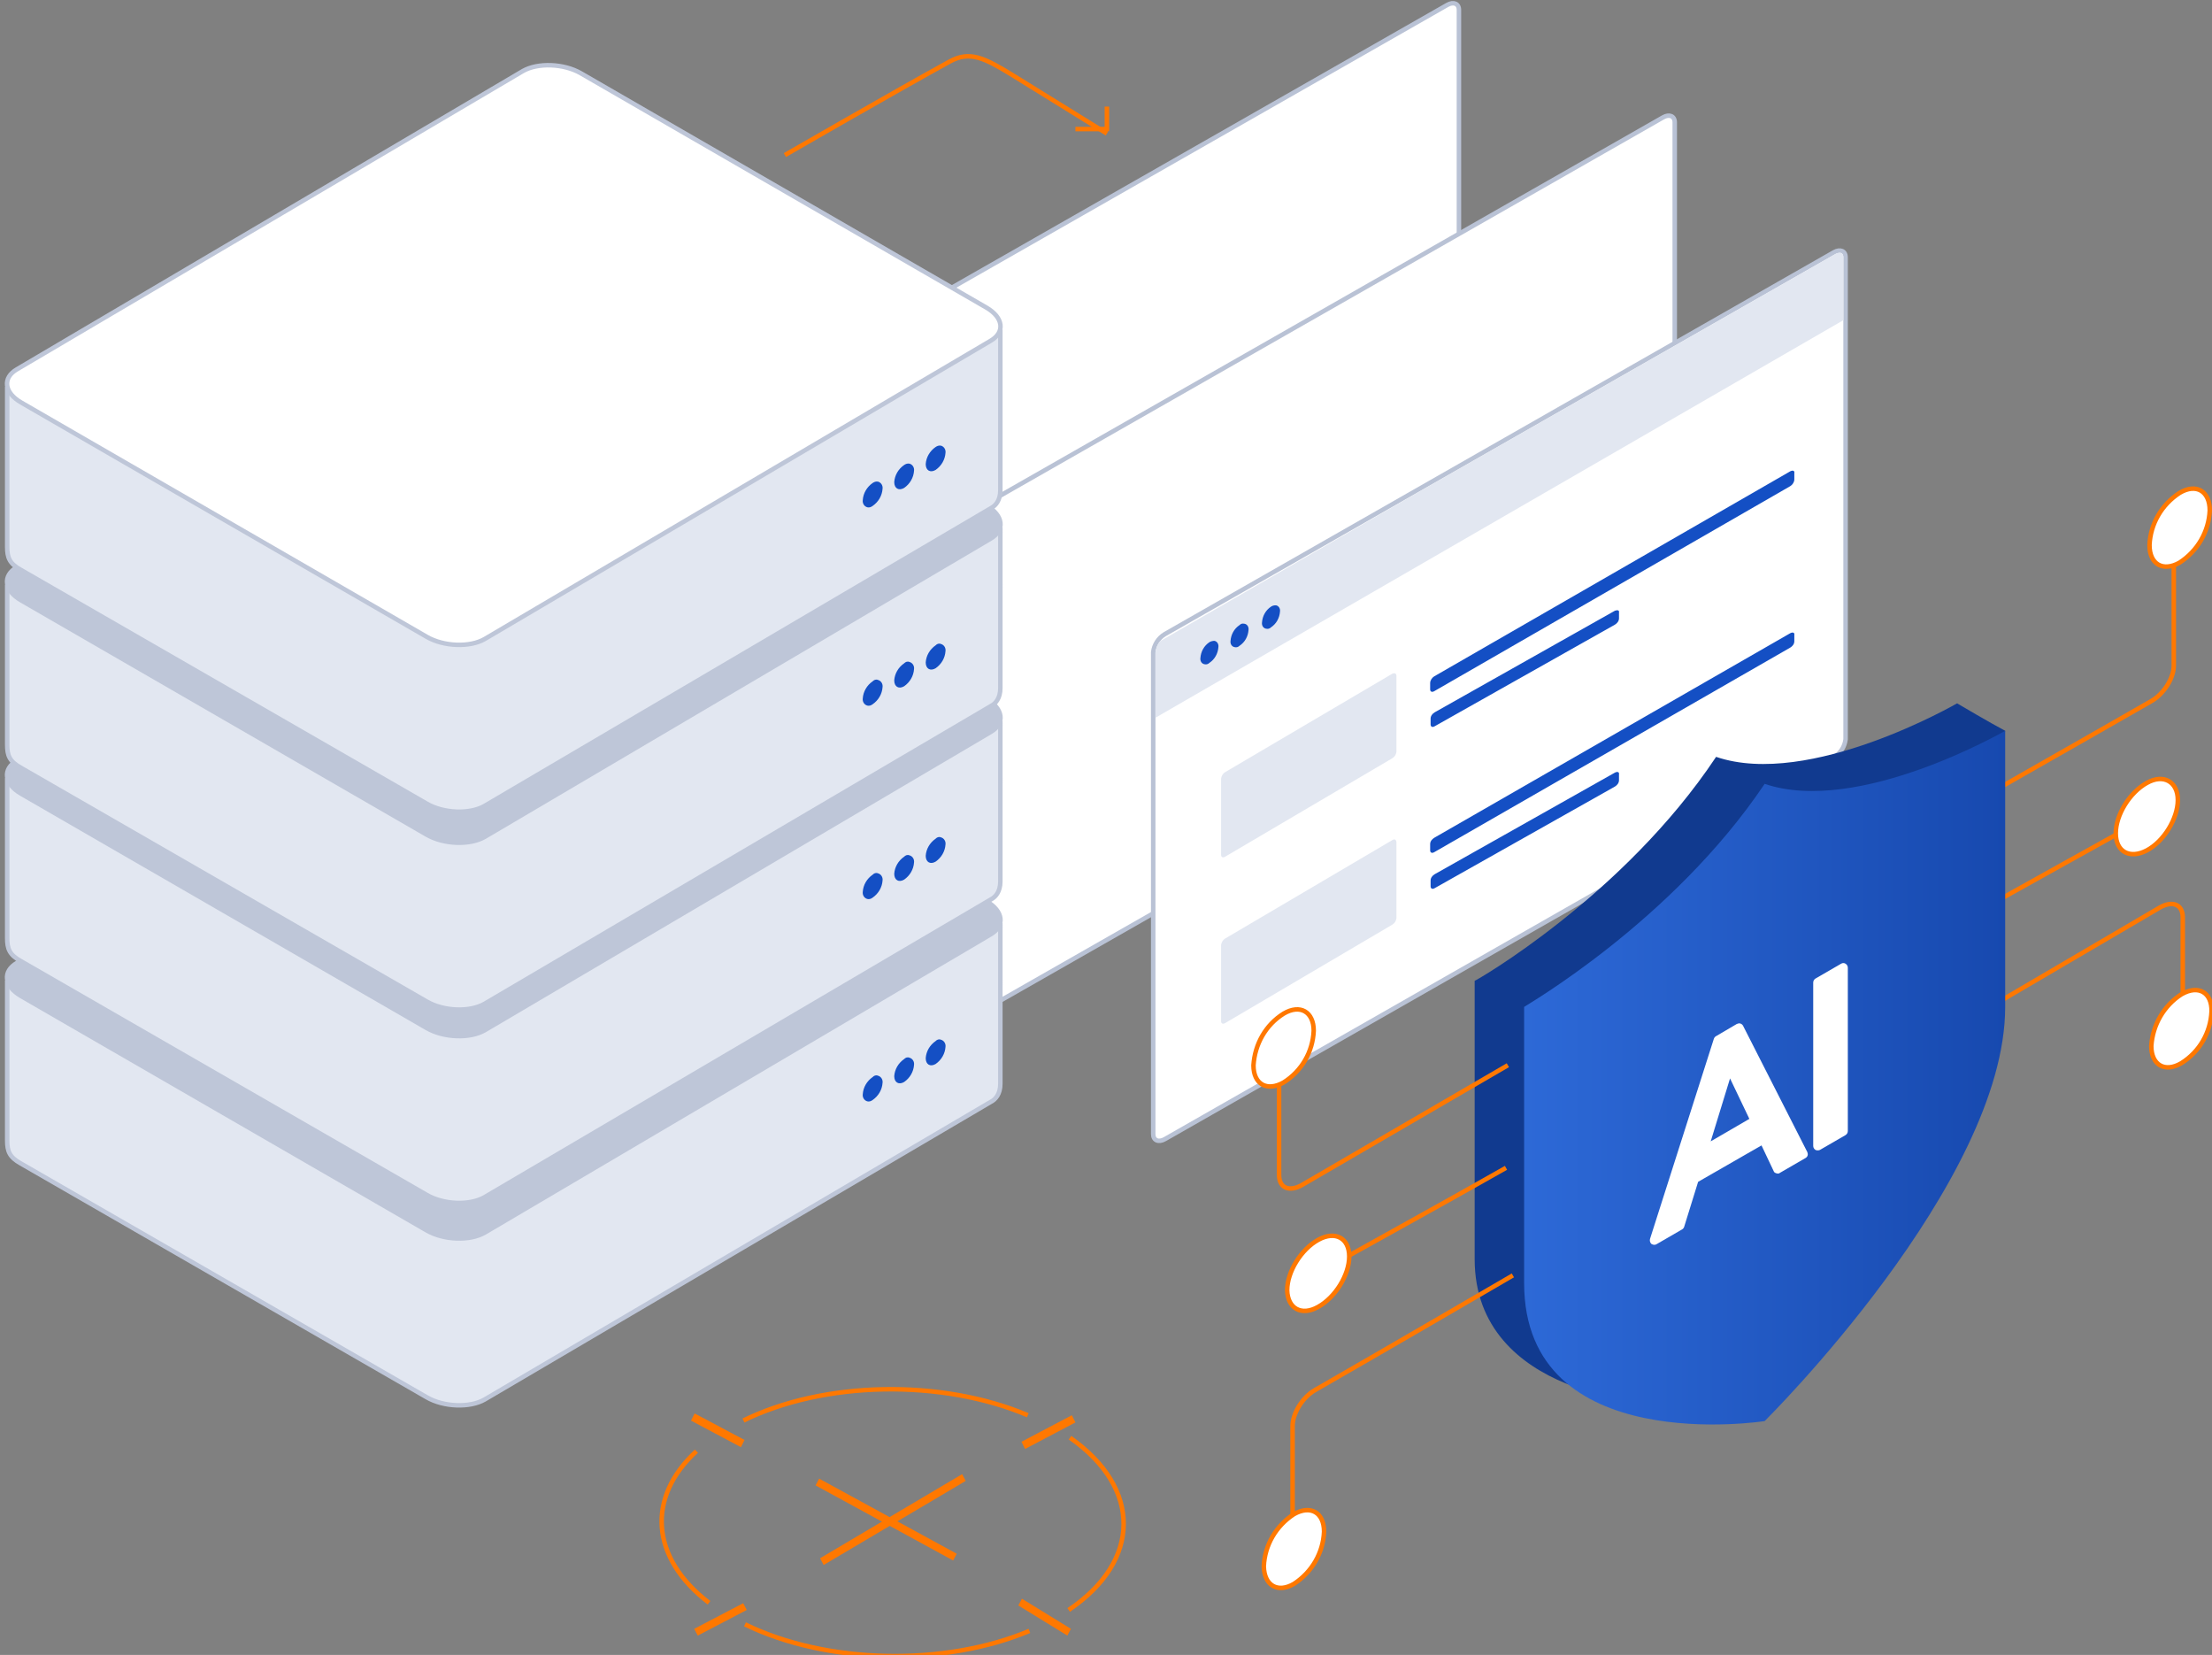 <svg style="opacity: 1;" data-animation="" data-animation-options="type: machineLearningSecurity; delay: 0;" version="1.1" id="michine-learning-security" xmlns="http://www.w3.org/2000/svg" xmlns:xlink="http://www.w3.org/1999/xlink" x="0px" y="0px" viewBox="0 0 492 368" enable-background="new 0 0 492 368" xml:space="preserve">
<rect x="0" y="0" width="492" height="368" fill="#808080" stroke="none"/>
<g id="screens">
    <path data-animation-screen="" id="_x33__1_" fill-rule="evenodd" clip-rule="evenodd" fill="#FFFFFF" stroke="#B9C2D5" d="M321.9,1.1L173.1,86
		c-1.5,0.9-2.4,2.4-2.6,4v107.2c0,1.4,1.2,1.9,2.6,1.1l148.8-84.9c1.5-0.9,2.4-2.4,2.6-4V2.2C324.5,0.8,323.3,0.3,321.9,1.1z" style="transform: translateY(0px); opacity: 1;"></path>
    <path data-animation-screen="" id="_x32__1_" fill-rule="evenodd" clip-rule="evenodd" fill="#FFFFFF" stroke="#B9C2D5" d="M369.9,26.1L221.1,111
		c-1.5,0.9-2.4,2.4-2.6,4v107.2c0,1.4,1.2,1.9,2.6,1.1l148.8-84.9c1.5-0.9,2.4-2.4,2.6-4V27.2C372.5,25.8,371.3,25.3,369.9,26.1z" style="transform: translateY(0px); opacity: 1;"></path>
    <g data-animation-screen="" id="_x31_" style="transform: translateY(0px); opacity: 1;">
        <path id="bg" fill-rule="evenodd" clip-rule="evenodd" fill="#FFFFFF" stroke="#B9C2D5" d="M407.9,56.1L259.1,141
			c-1.5,0.9-2.4,2.4-2.6,4v107.2c0,1.4,1.2,1.9,2.6,1.1l148.8-84.9c1.5-0.9,2.4-2.4,2.6-4V57.2C410.5,55.8,409.3,55.3,407.9,56.1z"></path>
        <path fill-rule="evenodd" clip-rule="evenodd" fill="#E2E7F1" d="M410,57.2c0-0.3-0.1-0.7-0.4-0.9c-0.1-0.1-0.3-0.1-0.4-0.1
			c-0.3,0-0.7,0.1-1,0.3l-90.4,51.6L258,142.6c-0.6,0.7-0.9,1.6-1,2.5v14.5l153-88.4V57.2z"></path>
        <path id="content-blue" fill-rule="evenodd" clip-rule="evenodd" fill="#144FC4" d="M398.2,104.8L319,150.4
			c-0.5,0.3-0.9,0.9-0.9,1.5v1.4c0,0.5,0.4,0.7,0.9,0.4l79.2-45.6c0.5-0.3,0.9-0.9,0.9-1.5v-1.4
			C399.2,104.7,398.8,104.5,398.2,104.8z M359.2,135.8l-40.1,22.6c-0.5,0.3-0.9,0.8-0.9,1.4v1.3c0,0.5,0.4,0.7,0.9,0.4l40.1-22.6
			c0.5-0.3,0.9-0.8,0.9-1.4v-1.3C360.2,135.7,359.8,135.6,359.2,135.8z M398.2,140.8L319,186.3c-0.5,0.3-0.9,0.8-0.9,1.4v1.4
			c0,0.5,0.4,0.7,0.9,0.4l79.2-45.5c0.5-0.3,0.9-0.8,0.9-1.4v-1.4C399.2,140.7,398.8,140.5,398.2,140.8z M359.2,171.8l-40.1,22.6
			c-0.5,0.3-0.9,0.8-0.9,1.4v1.3c0,0.5,0.4,0.7,0.9,0.4l40.1-22.6c0.5-0.3,0.9-0.8,0.9-1.4v-1.3
			C360.2,171.7,359.8,171.5,359.2,171.8z"></path>
        <path id="content" fill-rule="evenodd" clip-rule="evenodd" fill="#E2E7F1" d="M309.7,149.8l-37.2,21.9c-0.5,0.3-0.8,0.8-0.9,1.4
			v17c0,0.5,0.4,0.7,0.9,0.4l37.2-21.9c0.5-0.3,0.8-0.8,0.9-1.4v-17C310.5,149.7,310.2,149.6,309.7,149.8z M309.7,186.8l-37.2,21.9
			c-0.5,0.3-0.8,0.8-0.9,1.4v17c0,0.5,0.4,0.7,0.9,0.4l37.2-21.9c0.5-0.3,0.8-0.8,0.9-1.4v-17C310.5,186.7,310.2,186.5,309.7,186.8z
			"></path>
        <path id="dots" fill-rule="evenodd" clip-rule="evenodd" fill="#144FC4" d="M282.7,134.9c-1.2,0.8-1.9,2.1-2,3.5
			c-0.1,0.7,0.3,1.3,0.9,1.4c0.4,0.1,0.8,0,1.1-0.3c1.2-0.8,1.9-2.1,2-3.5c0.1-0.7-0.3-1.3-0.9-1.4
			C283.3,134.6,283,134.7,282.7,134.9z M275.7,139c-1.2,0.8-1.9,2.1-2,3.5c-0.1,0.7,0.3,1.3,0.9,1.4c0.4,0.1,0.8,0,1.1-0.3
			c1.2-0.8,1.9-2.1,2-3.5c0.1-0.7-0.3-1.3-0.9-1.4C276.3,138.6,276,138.7,275.7,139z M269,142.8c-1.2,0.8-1.9,2.1-2,3.5
			c-0.1,0.7,0.3,1.3,0.9,1.4c0.4,0.1,0.8,0,1.1-0.3c1.2-0.8,1.9-2.1,2-3.5c0.1-0.7-0.3-1.3-0.9-1.4
			C269.8,142.5,269.3,142.6,269,142.8L269,142.8z"></path>
    </g>
</g>
    <g id="server_1_">
        <g id="_x34_" data-animation-server="" style="transform: translateY(0px); opacity: 1;">
            <path id="body-3_3_" fill-rule="evenodd" clip-rule="evenodd" fill="#E2E7F1" stroke="#BEC6D8" d="M222.5,241c0,2.3-1.1,3.5-2.1,4
			l-112.6,66.2c-3.3,1.9-9.1,1.7-12.9-0.5l-90.3-52c-2.5-1.4-3-2.7-3-5.1v-35.1l220.9-12.7L222.5,241L222.5,241z"></path>
            <path id="top-3_3_" fill-rule="evenodd" clip-rule="evenodd" fill="#BEC6D8" stroke="#BEC6D8" d="M116.3,147.8L3.8,214.1
			c-3.3,1.9-2.9,5.2,0.9,7.4l90.2,52.1c3.8,2.2,9.6,2.4,12.9,0.5l112.5-66.3c3.3-1.9,2.9-5.2-0.9-7.4l-90.2-52.1
			C125.4,146.1,119.6,146,116.3,147.8z"></path>
            <path id="dots-3_3_" fill-rule="evenodd" clip-rule="evenodd" fill="#144FC4" d="M194.1,239.5c-1.3,0.9-2.1,2.3-2.2,3.8
			c-0.1,0.7,0.3,1.4,1,1.6c0.4,0.1,0.8,0,1.2-0.3c1.3-0.9,2.1-2.3,2.2-3.8c0.1-0.7-0.3-1.4-1-1.6C194.8,239,194.4,239.2,194.1,239.5
			z M201.1,235.5c-1.3,0.9-2.1,2.3-2.2,3.8c0,1.4,1,2,2.2,1.3c1.3-0.9,2.1-2.3,2.2-3.8c0.1-0.7-0.3-1.4-1-1.6
			C201.8,235,201.4,235.2,201.1,235.5z M208.1,231.5c-1.3,0.9-2.1,2.3-2.2,3.8c0,1.4,1,2,2.2,1.3c1.3-0.9,2.1-2.3,2.2-3.8
			c0.1-0.7-0.3-1.4-1-1.6C208.8,231,208.4,231.2,208.1,231.5z"></path>
        </g>
        <g id="_x33_" data-animation-server="" style="transform: translateY(0px); opacity: 1;">
            <path id="body-3_2_" fill-rule="evenodd" clip-rule="evenodd" fill="#E2E7F1" stroke="#BEC6D8" d="M222.5,196c0,2.3-1.1,3.5-2.1,4
			l-112.6,66.2c-3.3,1.9-9.1,1.7-12.9-0.5l-90.3-52c-2.5-1.4-3-2.7-3-5.1v-35.1l220.9-12.7L222.5,196L222.5,196z"></path>
            <path id="top-3_2_" fill-rule="evenodd" clip-rule="evenodd" fill="#BEC6D8" stroke="#BEC6D8" d="M116.3,102.8L3.8,169.1
			c-3.3,1.9-2.9,5.2,0.9,7.4l90.2,52.1c3.8,2.2,9.6,2.4,12.9,0.5l112.5-66.3c3.3-1.9,2.9-5.2-0.9-7.4l-90.2-52.1
			C125.4,101.1,119.6,100.9,116.3,102.8z"></path>
            <path id="dots-3_2_" fill-rule="evenodd" clip-rule="evenodd" fill="#144FC4" d="M194.1,194.5c-1.3,0.9-2.1,2.3-2.2,3.8
			c-0.1,0.7,0.3,1.4,1,1.6c0.4,0.1,0.8,0,1.2-0.3c1.3-0.9,2.1-2.3,2.2-3.8c0.1-0.7-0.3-1.4-1-1.6C194.8,194,194.4,194.2,194.1,194.5
			z M201.1,190.5c-1.3,0.9-2.1,2.3-2.2,3.8c0,1.4,1,2,2.2,1.3c1.3-0.9,2.1-2.3,2.2-3.8c0.1-0.7-0.3-1.4-1-1.6
			C201.8,190,201.4,190.2,201.1,190.5z M208.1,186.5c-1.3,0.9-2.1,2.3-2.2,3.8c0,1.4,1,2,2.2,1.3c1.3-0.9,2.1-2.3,2.2-3.8
			c0.1-0.7-0.3-1.4-1-1.6C208.8,186,208.4,186.2,208.1,186.5z"></path>
        </g>
        <g id="_x32_" data-animation-server="" style="transform: translateY(0px); opacity: 1;">
            <path id="body-3_1_" fill-rule="evenodd" clip-rule="evenodd" fill="#E2E7F1" stroke="#BEC6D8" d="M222.5,153c0,2.3-1.1,3.5-2.1,4
			l-112.6,66.2c-3.3,1.9-9.1,1.7-12.9-0.5l-90.3-52c-2.5-1.4-3-2.7-3-5.1v-35.1l220.9-12.7L222.5,153L222.5,153z"></path>
            <path id="top-3_1_" fill-rule="evenodd" clip-rule="evenodd" fill="#BEC6D8" stroke="#BEC6D8" d="M116.3,59.8L3.8,126.1
			c-3.3,1.9-2.9,5.2,0.9,7.4l90.2,52.1c3.8,2.2,9.6,2.4,12.9,0.5l112.5-66.3c3.3-1.9,2.9-5.2-0.9-7.4l-90.2-52.1
			C125.4,58.1,119.6,57.9,116.3,59.8z"></path>
            <path id="dots-3_1_" fill-rule="evenodd" clip-rule="evenodd" fill="#144FC4" d="M194.1,151.5c-1.3,0.9-2.1,2.3-2.2,3.8
			c-0.1,0.7,0.3,1.4,1,1.6c0.4,0.1,0.8,0,1.2-0.3c1.3-0.9,2.1-2.3,2.2-3.8c0.1-0.7-0.3-1.4-1-1.6C194.8,151,194.4,151.2,194.1,151.5
			z M201.1,147.5c-1.3,0.9-2.1,2.3-2.2,3.8c0,1.4,1,2,2.2,1.3c1.3-0.9,2.1-2.3,2.2-3.8c0.1-0.7-0.3-1.4-1-1.6
			C201.8,147,201.4,147.2,201.1,147.5z M208.1,143.5c-1.3,0.9-2.1,2.3-2.2,3.8c0,1.4,1,2,2.2,1.3c1.3-0.9,2.1-2.3,2.2-3.8
			c0.1-0.7-0.3-1.4-1-1.6C208.8,143,208.4,143.2,208.1,143.5z"></path>
        </g>
        <g id="_1" data-animation-server="" style="transform: translateY(0px); opacity: 1;">
            <path id="body-3" fill-rule="evenodd" clip-rule="evenodd" fill="#E2E7F1" stroke="#BEC6D8" d="M222.5,109c0,2.3-1.1,3.5-2.1,4
			l-112.6,66.2c-3.3,1.9-9.1,1.7-12.9-0.5l-90.3-52c-2.5-1.4-3-2.7-3-5.1V86.5l220.9-12.7L222.5,109L222.5,109z"></path>
            <path id="top-3" fill-rule="evenodd" clip-rule="evenodd" fill="#FFFFFF" stroke="#BEC6D8" d="M116.3,15.8L3.8,82.1
			c-3.3,1.9-2.9,5.2,0.9,7.4l90.2,52.1c3.8,2.2,9.6,2.4,12.9,0.5l112.5-66.3c3.3-1.9,2.9-5.2-0.9-7.4l-90.2-52.1
			C125.4,14.1,119.6,13.9,116.3,15.8z"></path>
            <path id="dots-3" fill-rule="evenodd" clip-rule="evenodd" fill="#144FC4" d="M194.1,107.4c-1.3,0.9-2.1,2.3-2.2,3.8
			c-0.1,0.7,0.3,1.4,1,1.6c0.4,0.1,0.8,0,1.2-0.3c1.3-0.9,2.1-2.3,2.2-3.8c0.1-0.7-0.3-1.4-1-1.6C194.8,107,194.4,107.2,194.1,107.4
			z M201.1,103.4c-1.3,0.9-2.1,2.3-2.2,3.8c0,1.4,1,2,2.2,1.3c1.3-0.9,2.1-2.3,2.2-3.8c0.1-0.7-0.3-1.4-1-1.6
			C201.8,103,201.4,103.2,201.1,103.4z M208.1,99.4c-1.3,0.9-2.1,2.3-2.2,3.8c0,1.4,1,2,2.2,1.3c1.3-0.9,2.1-2.3,2.2-3.8
			c0.1-0.7-0.3-1.4-1-1.6C208.8,99,208.4,99.2,208.1,99.4z"></path>
        </g>
    </g>
    <g id="aim">
        <path data-animation-path="" style="stroke-dasharray: 65px; stroke-dashoffset: 0px;" id="Elipsa_610_kopia_14" fill="none" stroke="#FF7800" d="M228.6,314.7c-19.1-8.1-45.4-7.7-63.5,1.3 M154.9,322.7
		c-11.2,10.3-10.2,23.8,2.8,33.7 M165.7,361.2c18.2,8.9,44.5,9.4,63.4,1.4 M237.7,358c16.2-10.9,16.3-27.1,0.3-38.3"></path>
        <path data-animation-aim="" id="Prostokąt_1332" fill-rule="evenodd" clip-rule="evenodd" fill="#FF7800" d="M227.2,320.6l11.2-5.9l0.8,1.6l-11.2,5.9
		L227.2,320.6z" style="transform: translateY(0px); opacity: 1;"></path>
        <path data-animation-aim="" id="Prostokąt_1332-2" fill-rule="evenodd" clip-rule="evenodd" fill="#FF7800" d="M154.4,362.2l10.9-5.7l0.8,1.5l-10.9,5.7
		L154.4,362.2z" style="transform: translateY(0px); opacity: 1;"></path>
        <path data-animation-aim="" id="Prostokąt_1332-3" fill-rule="evenodd" clip-rule="evenodd" fill="#FF7800" d="M165.6,320.2l-11.1-5.9l-0.8,1.6l11.1,5.9
		L165.6,320.2z" style="transform: translateY(0px); opacity: 1;"></path>
        <path data-animation-aim="" id="Prostokąt_1332-4" fill-rule="evenodd" clip-rule="evenodd" fill="#FF7800" d="M238.2,362.2l-10.9-6.7l-0.8,1.5l10.9,6.7
		L238.2,362.2z" style="transform: translateY(0px); opacity: 1;"></path>
        <path data-animation-aim="" id="Prostokąt_1332-5" fill-rule="evenodd" clip-rule="evenodd" fill="#FF7800" d="M182.4,346.5l31.6-18.7l0.8,1.5L183.2,348
		L182.4,346.5z" style="transform: translateY(0px); opacity: 1;"></path>
        <path data-animation-aim="" id="Prostokąt_1332-6" fill-rule="evenodd" clip-rule="evenodd" fill="#FF7800" d="M212.8,345.5l-30.6-16.7l-0.8,1.5L212,347
		L212.8,345.5z" style="transform: translateY(0px); opacity: 1;"></path>
    </g>
    <g id="ai">
        <path data-animation-ai="" id="ai-back" fill-rule="evenodd" clip-rule="evenodd" fill="#113A8F" d="M381.7,168.3c20.8,7.1,53.6-11.9,53.6-11.9
		s7.8,4.6,10.7,6.1c-6.4,25-6.5,32.3-10.7,55.7c0,39.3-53.6,92.7-53.6,92.7s-17.9,3.1-33.5-3.3c-10-4.1-20.2-12.2-20.2-27.6v-61.9
		C328.1,218.2,361.1,199.3,381.7,168.3z" style="transform: translateY(0px); opacity: 1;"></path>
        <g id="ai-lines-left">
            <path data-animation-path="" style="stroke-dasharray: 84px; stroke-dashoffset: 0px;" id="ai-line-3" fill="none" stroke="#FF7800" d="M336.5,283.6c-26.4,15.4-44,25.5-44,25.5c-2.8,1.6-5,5.2-5,8V341"></path>
            <path data-animation-path="" style="stroke-dasharray: 49px; stroke-dashoffset: 0px;" id="ai-line-2" fill="none" stroke="#FF7800" d="M292.2,283.6c10.6-6,26.9-14.9,43.1-24.1"></path>
            <path data-animation-circle="" style="stroke-dasharray: 50px; stroke-dashoffset: 0px;" id="ai-dot-2" fill-rule="evenodd" clip-rule="evenodd" fill="#FFFFFF" stroke="#FF7800" d="M293.2,290.6
			c3.8-2.1,6.9-7.1,6.9-11.2s-3.1-5.8-6.9-3.7s-6.9,7.1-6.9,11.2C286.4,291,289.5,292.7,293.2,290.6z"></path>
            <path data-animation-circle="" style="stroke-dasharray: 50px; stroke-dashoffset: 0px;" id="ai-dot-3" fill-rule="evenodd" clip-rule="evenodd" fill="#FFFFFF" stroke="#FF7800" d="M287.8,352.2
			c4-2.6,6.5-6.9,6.7-11.6c0-4.3-3-6-6.7-3.9c-4,2.6-6.5,6.9-6.7,11.6C281.2,352.6,284.2,354.3,287.8,352.2z"></path>
            <path data-animation-path="" style="stroke-dasharray: 82px; stroke-dashoffset: 0px;" id="ai-line-1" fill="none" stroke="#FF7800" d="M284.5,239.4v21.9c0,2.9,2.3,3.8,5.1,2.2c0,0,18.4-10.7,45.9-26.7"></path>
            <path data-animation-circle="" style="stroke-dasharray: 50px; stroke-dashoffset: 0px;" id="ai-dot-1" fill-rule="evenodd" clip-rule="evenodd" fill="#FFFFFF" stroke="#FF7800" d="M285.5,240.7
			c4-2.5,6.5-6.8,6.7-11.5c0-4.2-3-6-6.7-3.8c-4,2.5-6.4,6.8-6.7,11.5C278.8,241.1,281.8,242.8,285.5,240.7z"></path>
        </g>
        <g id="ai-lines-right">
            <path data-animation-path="" style="stroke-dasharray: 83px; stroke-dashoffset: 0px;" id="ai-line-4" fill="none" stroke="#FF7800" d="M434.5,181c26.4-15,44-25.1,44-25.1c2.8-1.6,5-5.1,5-7.9v-23"></path>
            <path data-animation-path="" style="stroke-dasharray: 49px; stroke-dashoffset: 0px;" id="ai-line-5" fill="none" stroke="#FF7800" d="M478.7,181.1c-10.6,6-26.9,14.9-43.1,24.1"></path>
            <path data-animation-circle="" style="stroke-dasharray: 50px; stroke-dashoffset: 0px;" id="ai-dot-5" fill-rule="evenodd" clip-rule="evenodd" fill="#FFFFFF" stroke="#FF7800" d="M477.5,174.1
			c-3.8,2.1-6.9,7.1-6.9,11.2s3.1,5.8,6.9,3.8s6.9-7.1,6.9-11.2S481.2,172,477.5,174.1z"></path>
            <path data-animation-path="" style="stroke-dasharray: 82px; stroke-dashoffset: 0px;" id="ai-line-6" fill="none" stroke="#FF7800" d="M485.5,226.1V204c0-2.9-2.3-3.8-5.1-2.2c0,0-18.4,10.8-45.9,26.9"></path>
            <path data-animation-circle="" style="stroke-dasharray: 50px; stroke-dashoffset: 0px;" id="ai-dot-6" fill-rule="evenodd" clip-rule="evenodd" fill="#FFFFFF" stroke="#FF7800" d="M485.2,221.1
			c-3.9,2.5-6.4,6.8-6.7,11.5c0,4.2,3,6,6.7,3.8c4-2.5,6.5-6.8,6.7-11.5C492,220.7,489,218.9,485.2,221.1z"></path>
            <path data-animation-circle="" style="stroke-dasharray: 50px; stroke-dashoffset: 0px;" id="ai-dot-4" fill-rule="evenodd" clip-rule="evenodd" fill="#FFFFFF" stroke="#FF7800" d="M484.8,109.6
			c-4,2.6-6.5,6.9-6.7,11.6c0,4.3,3,6,6.7,3.9c4-2.6,6.5-6.9,6.7-11.6C491.5,109.2,488.5,107.4,484.8,109.6z"></path>
        </g>

        <linearGradient id="ai-front_1_" gradientUnits="userSpaceOnUse" x1="339" y1="636.854" x2="446" y2="636.854" gradientTransform="matrix(1 0 0 1 0 -397.225)">
            <stop offset="0" style="stop-color:#2D69D7"></stop>
            <stop offset="1" style="stop-color:#1749AF"></stop>
        </linearGradient>
        <path data-animation-ai="" id="ai-front" fill-rule="evenodd" clip-rule="evenodd" fill="url(#ai-front_1_)" d="M392.5,174.3
		c20.8,7.1,53.5-11.8,53.5-11.8v61.4c0,39.2-53.5,92.1-53.5,92.1s-53.5,8.4-53.5-30.7v-61.4C339,223.8,371.9,205,392.5,174.3z" style="transform: translateY(0px); opacity: 1;"></path>
        <g data-animation-ai="" style="transform: translateY(0px); opacity: 1;">
            <path fill="#FFFFFF" d="M387.7,228.1c-0.1-0.2-0.3-0.4-0.6-0.5c-0.3-0.1-0.5,0-0.8,0.1l-4.6,2.7c-0.2,0.1-0.4,0.3-0.5,0.6
			L367,275.5c-0.1,0.4,0,0.8,0.3,1.1c0.2,0.1,0.4,0.2,0.6,0.2s0.3,0,0.5-0.1l5.7-3.3c0.2-0.1,0.4-0.3,0.5-0.6l3.1-10l14.1-8.1
			l2.7,5.7c0.1,0.3,0.3,0.4,0.6,0.5c0.3,0.1,0.6,0.1,0.8-0.1l5.7-3.3c0.5-0.3,0.6-0.8,0.4-1.3L387.7,228.1z M380.5,253.8l4.3-14
			l4.3,9L380.5,253.8z"></path>
            <path fill="#FFFFFF" d="M410.5,214.3c-0.3-0.2-0.7-0.2-1,0l-5.7,3.3c-0.3,0.2-0.5,0.5-0.5,0.9v36.3c0,0.4,0.2,0.7,0.5,0.9
			c0.2,0.1,0.3,0.1,0.5,0.1s0.3,0,0.5-0.1l5.7-3.3c0.3-0.2,0.5-0.5,0.5-0.9v-36.3C411,214.8,410.8,214.5,410.5,214.3z"></path>
        </g>
    </g>
    <path data-animation-path="" style="stroke-dasharray: 82px; stroke-dashoffset: 0px;" id="line" fill="none" stroke="#FF7800" d="M246.2,29.7c0,0-9.2-5.7-21-13c-6.2-3.8-9.5-5.5-14-3c-12.2,6.7-37,21-37,21"></path>
    <path data-animation-arrow="" style="stroke-dasharray: 18px; stroke-dashoffset: 0px;" id="arrow-1" fill="none" stroke="#FF7800" d="M239.2,28.7h7v-5"></path>
</svg>